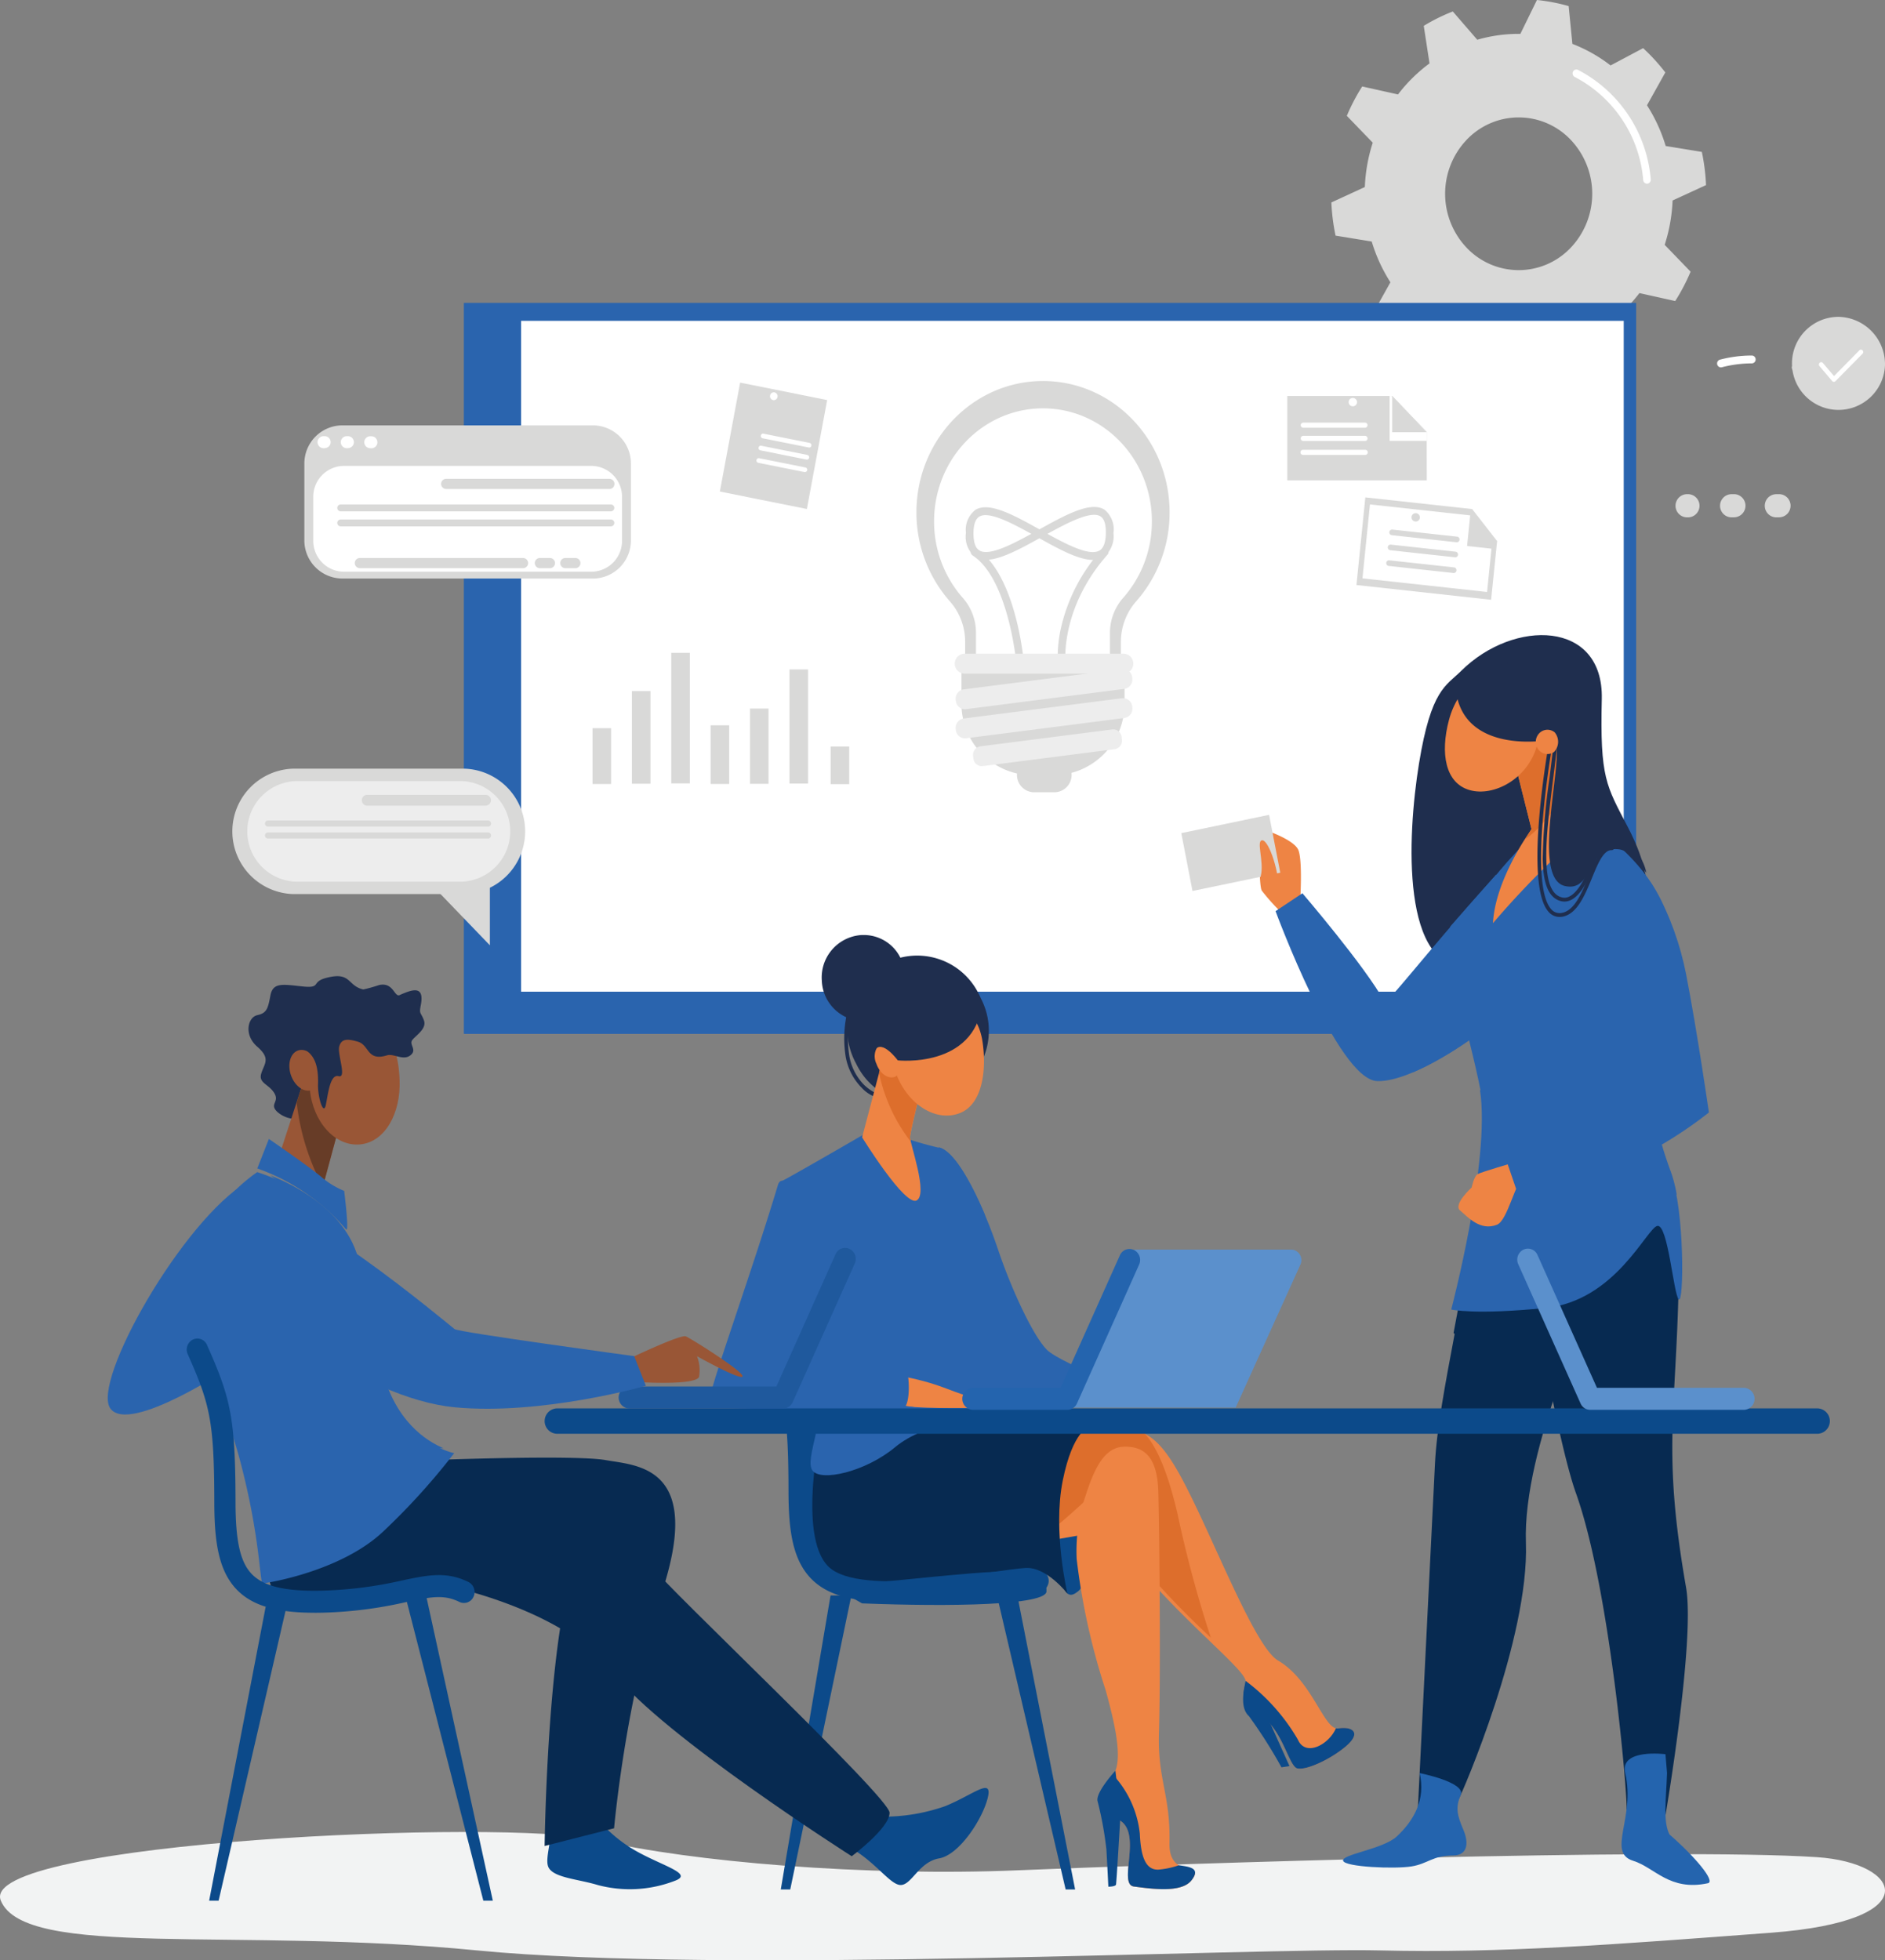 <svg xmlns="http://www.w3.org/2000/svg" xmlns:xlink="http://www.w3.org/1999/xlink" width="360" height="374.31" viewBox="0 0 360 374.31">
  <rect x="0" y="0" width="360" height="374.31" fill="#808080" stroke="none"/>
  <defs>
    <clipPath id="clip-path">
      <rect id="Rectangle_2540" data-name="Rectangle 2540" width="223.829" height="139.536" fill="none"/>
    </clipPath>
  </defs>
  <g id="Group_4198" data-name="Group 4198" transform="translate(-1167.4 -7128.999)">
    <path id="Path_6131" data-name="Path 6131" d="M1126.128,290.132c-28.057-1.85-123.5,1.284-152.527,2.507s-62.721-1.613-80.223-5.782-118.672.354-114.08,11.565,45.074,5.016,90.985,9.519,149.16-.564,172.454,0,44.647-1.125,74.662-3.379,24.992-13.357,8.724-14.431" transform="translate(388.254 7193.485)" fill="#f2f3f3"/>
    <path id="Path_6132" data-name="Path 6132" d="M1050.32,13.832a37.458,37.458,0,0,0-2.684-3.116c-.506-.527-1.026-1.032-1.556-1.521l-6.218,3.3a28.9,28.9,0,0,0-7.292-4.117l-.712-7.216A34.579,34.579,0,0,0,1025.8,0l-3.166,6.467a28.4,28.4,0,0,0-8.231,1.122l-4.67-5.4a34.9,34.9,0,0,0-5.549,2.746l1.1,7.167a30,30,0,0,0-6.018,5.929l-6.837-1.521a37.2,37.2,0,0,0-2.937,5.609l4.951,5.125a31.57,31.57,0,0,0-1.51,8.469l-6.392,2.942a38.632,38.632,0,0,0,.8,6.337l6.906,1.128a30.787,30.787,0,0,0,3.57,7.779l-3.5,6.267a37.809,37.809,0,0,0,2.681,3.115c.508.526,1.027,1.031,1.557,1.521l6.218-3.3a28.868,28.868,0,0,0,7.292,4.117l.715,7.216a34.674,34.674,0,0,0,6.054,1.161l3.162-6.471a28.55,28.55,0,0,0,8.228-1.118l4.671,5.4a35.131,35.131,0,0,0,5.556-2.747l-1.1-7.168a30.1,30.1,0,0,0,6.02-5.928l6.839,1.52a37.56,37.56,0,0,0,2.936-5.608l-4.949-5.125a31.621,31.621,0,0,0,1.509-8.469l6.389-2.939a38.768,38.768,0,0,0-.8-6.337l-6.905-1.129a30.815,30.815,0,0,0-3.571-7.777Zm-18.075,33.476a13.685,13.685,0,0,1-19.864,0,14.971,14.971,0,0,1,0-20.618,13.685,13.685,0,0,1,19.864,0,14.974,14.974,0,0,1,0,20.618" transform="translate(435.126 7129)" fill="#d9d9d8"/>
    <path id="Path_6133" data-name="Path 6133" d="M1038.837,32.4a.7.7,0,0,1-1.021.006.761.761,0,0,1-.212-.47,24.464,24.464,0,0,0-13.113-19.706.768.768,0,0,1-.281-1.022.712.712,0,0,1,.917-.325,25.969,25.969,0,0,1,13.916,20.92.765.765,0,0,1-.208.6" transform="translate(443.618 7131.446)" fill="#fff"/>
    <path id="Path_6134" data-name="Path 6134" d="M1067.291,63.456a.711.711,0,0,1-.492-.2,23.277,23.277,0,0,0-8.1-5.181.762.762,0,0,1-.341-1,.715.715,0,0,1,.833-.4,24.713,24.713,0,0,1,8.6,5.5.771.771,0,0,1,.036,1.061.708.708,0,0,1-.527.238" transform="translate(451.341 7141.802)" fill="#fff"/>
    <path id="Path_6135" data-name="Path 6135" d="M1047.353,57.637a.737.737,0,0,1-.724-.748.745.745,0,0,1,.555-.732,24.091,24.091,0,0,1,6.131-.786.754.754,0,0,1,0,1.5,22.81,22.81,0,0,0-5.776.741.711.711,0,0,1-.169.023" transform="translate(448.705 7141.515)" fill="#fff"/>
    <rect id="Rectangle_2537" data-name="Rectangle 2537" width="223.829" height="139.539" transform="translate(1256.021 7186.857)" fill="#2a64ae"/>
    <g id="Group_3840" data-name="Group 3840" transform="translate(1256.021 7186.857)">
      <g id="Group_3839" data-name="Group 3839" clip-path="url(#clip-path)">
        <rect id="Rectangle_2539" data-name="Rectangle 2539" width="223.826" height="139.539" transform="translate(-0.001)" fill="#2a64ae"/>
      </g>
    </g>
    <rect id="Rectangle_2541" data-name="Rectangle 2541" width="210.578" height="128.1" transform="translate(1266.923 7190.261)" fill="#fff"/>
    <path id="Path_6136" data-name="Path 6136" d="M1008.54,105.714c10.036-9.913,27.187-9.692,26.824,5.408s.841,16.517,4.969,24.437c14.329,27.477-17.078,25.865-30.177,26.772s-12.012-24.711-9.7-38.907,5.143-14.793,8.081-17.7" transform="translate(437.949 7151.356)" fill="#1f2e4e"/>
    <path id="Path_6137" data-name="Path 6137" d="M1012.994,177.341c-3.224,28.042-9.064,48.772-9.714,62.066s-3.256,65.639-3.256,65.639,7.165-.528,7.815-1.647,13.46-30.646,12.808-48.9,12.793-46,12.793-46l-3.24-27.228Z" transform="translate(438.173 7169.08)" fill="#072a51"/>
    <path id="Path_6138" data-name="Path 6138" d="M1014.828,186.282l-5.038,2.187c-1.367,8.891-2.885,16.886-4.216,23.973,8.007,5.375,12.142,23.273,13.914,34.218.9-12.243,6.471-27.043,9.924-35.227Z" transform="translate(439.427 7171.1)" fill="#072a51"/>
    <path id="Path_6139" data-name="Path 6139" d="M1036.034,175.031s10.843,14.356,10.5,30.646c-.517,24.793-3.123,31.882,1.41,57.871,1.769,10.154-3.9,43.37-3.9,43.37a17.58,17.58,0,0,1-7.457-.949c.217-2.441-3.135-42.143-9.662-60.394-3.162-8.838-7.6-33.588-9.992-47.783s-2.826-17.125-1.953-17.125,21.058-5.637,21.058-5.637" transform="translate(441.459 7168.557)" fill="#072a51"/>
    <path id="Path_6140" data-name="Path 6140" d="M983.114,143.008s.48-7.43-.292-9.723-7.43-4.3-7.43-4.3-.288,10.616.386,11.918a39.27,39.27,0,0,0,4.634,5.008Z" transform="translate(432.592 7158.152)" fill="#ee8444"/>
    <path id="Path_6141" data-name="Path 6141" d="M1019.99,136.224c-15.244,17.03-20.219,24.2-21.379,24.2-3.619-6.631-15.638-20.651-15.638-20.651l-5.126,3.419s11.843,32.114,19.37,32.446,22.823-11.076,23.017-12.385-.245-27.026-.245-27.026" transform="translate(433.161 7159.788)" fill="#2a64ae"/>
    <path id="Path_6142" data-name="Path 6142" d="M999.249,173.96c7.456-3.151,16-9.742,16.145-10.72.195-1.308-.247-27.025-.247-27.025q-4.976,5.569-8.743,9.884c-2.733,10.556-2.546,22.05-7.156,27.861" transform="translate(437.998 7159.786)" fill="#2a64ae"/>
    <path id="Path_6143" data-name="Path 6143" d="M1029.226,127.119s14.594,7.589,17.772,21.022-6.238,30.032-7.4,38.888-27.787,10.415-27.787.934c0-9.09-6.673-28.383-6.3-33.285.884-11.531,17.124-25.657,17.124-25.657Z" transform="translate(439.411 7157.729)" fill="#2a64ae"/>
    <path id="Path_6144" data-name="Path 6144" d="M1023.579,112.554l6.266,20.045a171.271,171.271,0,0,0-18.131,18.237c.445-8.573,7.365-17.922,7.365-17.922l-4.745-18.927Z" transform="translate(440.815 7154.438)" fill="#ee8444"/>
    <path id="Path_6145" data-name="Path 6145" d="M1026.017,121.828l-2.922-9.348-9.24,1.437,4.737,18.928s-.462.765-1.144,1.969a23.155,23.155,0,0,0,8.57-12.985" transform="translate(441.299 7154.421)" fill="#dd6e2c"/>
    <path id="Path_6146" data-name="Path 6146" d="M1021.828,118.685c-1.7,6.376-8.233,9.89-12.878,8.565s-5.644-6.987-3.954-13.366,6.826-10.475,11.474-9.15,7.046,7.574,5.358,13.951" transform="translate(439.122 7152.614)" fill="#ee8444"/>
    <path id="Path_6147" data-name="Path 6147" d="M1010.712,172.312c2.036,13.338-5.5,41.873-5.5,41.873s4.49,1.057,17.951-.294,19.394-15.3,21.421-15.676,3.071,12.977,4.073,14.028,1.152-16.877-1.46-23.928c-4.633-12.505-3.733-17.8-1.995-25.362,3.077-13.463-34.48,9.372-34.48,9.372" transform="translate(439.344 7164.868)" fill="#2a64ae"/>
    <path id="Path_6148" data-name="Path 6148" d="M1002.987,276.15c1.211,5.108-1.188,9.159-4.387,12.123-2.6,2.4-10.615,3.424-10.226,4.627s9.84,1.585,13.024,1.081,4.054-2.1,8.016-2.1c2.6,0,3.081-2.191,1.925-4.9s-1.563-4.209-.511-6.638-7.84-4.188-7.84-4.188" transform="translate(435.537 7191.411)" fill="#2464ae"/>
    <path id="Path_6149" data-name="Path 6149" d="M1040.434,276.838c-.194,5.306-.788,9.262.467,11.723,4.842,4.209,8.871,8.983,7.333,9.31-7.333,1.57-10.129-3-14.279-4.289-5.09-1.584.482-8.231-1.513-16.75-1.106-4.736,7.687-3.6,7.687-3.6Z" transform="translate(445.341 7190.726)" fill="#2464ae"/>
    <path id="Path_6150" data-name="Path 6150" d="M1046.664,197.935a25.678,25.678,0,0,0-1.095-4.35c-4.63-12.505-3.724-17.8-1.995-25.362a6.113,6.113,0,0,0,.171-1.585c.39-1.351.755-2.719,1.074-4.095l-1.573-14.728-11.333-13.97c-8.5,12.92-2.764,28.994-4.037,37.858s-15.508,20.165-15.508,20.165l.463,3.143a7.742,7.742,0,0,0,8.654,6.71c5.868-.845,13.563-2.543,16.986-5.841,3.317-3.188,6.249-.722,8.186,2.062" transform="translate(440.963 7159.25)" fill="#2a64ae"/>
    <path id="Path_6151" data-name="Path 6151" d="M1017.069,181.03s-6.278,1.824-7.034,2.233-1.166,2.565-1.166,2.565-3.6,3.24-2.219,4.389,3.837,4.052,7.091,2.7c2-.832,3.544-8.447,4.854-8.507s-1.528-3.383-1.528-3.383" transform="translate(439.599 7169.914)" fill="#ee8444"/>
    <path id="Path_6152" data-name="Path 6152" d="M1033.164,132.4c6.724.2,12.823,12.769,14.946,23.675s4.361,26.419,4.361,26.419-11.145,9.131-22.157,11.8c-9.607,2.328-14.511,3.238-14.511,3.238l-1.948-5.692,22.985-14.012s-8.453-16.524-9.292-28.992.509-16.578,5.616-16.425" transform="translate(441.298 7158.924)" fill="#2a64ae"/>
    <path id="Path_6153" data-name="Path 6153" d="M963.165,130.4l16.764-3.492,2.136,11.051-16.764,3.49Z" transform="translate(429.842 7157.682)" fill="#d9d9d8"/>
    <path id="Path_6154" data-name="Path 6154" d="M979.073,141.666c.231-4.571-1.949-10.8-3.2-10.795s.385,4.08-.289,6.79c-.369,1.465,3.494,4.005,3.494,4.005" transform="translate(432.603 7158.578)" fill="#ee8444"/>
    <path id="Path_6155" data-name="Path 6155" d="M1005.854,107.111c.369,12.517,14.461,11.559,18.326,10.786s-4.7,26.411,2.654,27.98c5.4,1.148,4.178-7.615,10.182-7.027,2.654.255,5.321,4.515,5.321,4.515a8.579,8.579,0,0,0-2.426-4.515c-2.026-1.894-7.339-13.512-8.734-21.823s-10.86-13.688-13.65-13.854-9.651,3.139-9.651,3.139Z" transform="translate(439.491 7152.316)" fill="#1f2e4e"/>
    <path id="Path_6156" data-name="Path 6156" d="M1023.629,146.163a2.653,2.653,0,0,1-.581-.065c-2.353-.528-3.494-3.087-3.59-8.077a120.674,120.674,0,0,1,1.32-15.58c.291-2.349.592-4.779.848-7.13a.356.356,0,0,1,.4-.305.364.364,0,0,1,.3.385c-.246,2.358-.552,4.79-.848,7.14-1.4,11.249-2.716,21.871,1.72,22.849a1.881,1.881,0,0,0,.413.047c2.545,0,4.838-5.15,6.176-10.167a.352.352,0,0,1,.417-.283.374.374,0,0,1,.261.479c-.882,3.315-3.255,10.7-6.831,10.7" transform="translate(442.565 7154.991)" fill="#1f2e4e"/>
    <path id="Path_6157" data-name="Path 6157" d="M1022.87,149.094a2.733,2.733,0,0,1-2.089-.961c-4.8-5.268-.053-31.7.151-32.827a.354.354,0,0,1,.413-.293.367.367,0,0,1,.281.429c-.049.272-4.888,27.189-.34,32.19a2.07,2.07,0,0,0,1.919.7c2.492-.343,3.932-3.855,5.2-6.954,1.228-3.006,2.391-5.846,4.457-5.771a.358.358,0,0,1,.362.357.362.362,0,0,1-.345.376h-.093c-1.548,0-2.609,2.587-3.734,5.326-1.344,3.277-2.868,6.993-5.761,7.4a3.274,3.274,0,0,1-.437.031" transform="translate(442.38 7154.992)" fill="#1f2e4e"/>
    <path id="Path_6158" data-name="Path 6158" d="M1021.866,117.9a2.185,2.185,0,0,1-3.1-.628,2.375,2.375,0,0,1,.6-3.221,2.17,2.17,0,0,1,2.62.093,2.8,2.8,0,0,1-.123,3.755" transform="translate(442.322 7154.687)" fill="#ee8444"/>
    <path id="Path_6159" data-name="Path 6159" d="M936.648,157a13.347,13.347,0,0,1-5.112,17.735c-.344.194-.7.369-1.059.527-6.808,2.924-14.252,1.263-17.692-5.875a14.139,14.139,0,0,1,5.222-18.836,13.1,13.1,0,0,1,18.149,5.421c.178.333.344.678.492,1.029" transform="translate(418.078 7162.633)" fill="#1f2e4e"/>
    <path id="Path_6160" data-name="Path 6160" d="M918.214,174.727a6.341,6.341,0,0,1-4.157-2.03,11.166,11.166,0,0,1-3.156-6.2,22.319,22.319,0,0,1,1.157-11.06.351.351,0,0,1,.446-.234.37.37,0,0,1,.233.439l-.012.033a21.572,21.572,0,0,0-1.132,10.682,10.428,10.428,0,0,0,2.929,5.8c2.414,2.221,4.031,1.817,4.048,1.812a.353.353,0,0,1,.43.255.362.362,0,0,1-.242.446h0a2.037,2.037,0,0,1-.544.06" transform="translate(417.976 7164.071)" fill="#1f2e4e"/>
    <path id="Path_6161" data-name="Path 6161" d="M925.769,178.7c3.915.911,8.857,12.2,11.277,19.432,2.441,7.3,6.58,16.345,9.287,19.155s20.512,9.336,20.512,9.336-43.986.087-43.083,0,2.008-47.917,2.008-47.917" transform="translate(420.934 7169.386)" fill="#2a64ae"/>
    <path id="Path_6162" data-name="Path 6162" d="M948.8,222.988c-2.408-.352-11.1.8-7.4-.8s3.183-3.661,3.183-3.661-5.246,4.552-6.192.573c-.817-3.433-1.128-15.558-4.225-27.7-2.559-6.022-5.9-12.048-8.723-12.7,0,0-.1,4.275-.264,10.273,1.081,13.269,2.913,32.76,3.379,37.681,5.83.011,15.587,0,23.758-.01l5.431-.269a56.8,56.8,0,0,0-8.945-3.383" transform="translate(421.258 7169.386)" fill="#2a64ae"/>
    <path id="Path_6163" data-name="Path 6163" d="M916.58,176.707s-12.45,7.222-15.358,8.757,8.131,46.609,10.585,48.541,24.056.332,26.518-2.1-1.888-9.9.245-24.858-6.492-27.866-7.6-27.829a72.17,72.17,0,0,1-8.336-2.5Z" transform="translate(415.734 7168.936)" fill="#2a64ae"/>
    <path id="Path_6164" data-name="Path 6164" d="M911.805,232.31c2.457,1.937,17.912,1.976,24.492-.152.738-.239,4.114-1.634,4.194-2.945-.794-.154-3.945.238-5.226-.066-4.452-1.057-6.9-6.783-6.9-6.783s-2.457-.916-7.933-3.326-3.226-9.709-3.353-12.921-5.418-13.725-15.358-21.69l-.909.424c-.709,7.325,8.723,45.672,10.989,47.46" transform="translate(415.741 7170.681)" fill="#2a64ae"/>
    <path id="Path_6165" data-name="Path 6165" d="M988.333,194.624H958.353L944.7,224.785h33.024l12.361-27.3a2.04,2.04,0,0,0-.927-2.669,1.882,1.882,0,0,0-.823-.19" transform="translate(425.669 7172.986)" fill="#5b90cc"/>
    <path id="Path_6166" data-name="Path 6166" d="M920.3,214.393c7.827,1.517,9.749,3.383,14.016,4.1,4.838.809,4.262,1.913.671,1.913s-12.617.145-15.717-.57,1.032-5.443,1.032-5.443" transform="translate(419.66 7177.453)" fill="#ee8444"/>
    <path id="Path_6167" data-name="Path 6167" d="M902.789,184.674c-6,19.9-14.5,42.492-13.146,42.492s35.8,1.445,37.152.24.966-5.822.773-6.424-19.581-4.175-19.581-4.175a47.742,47.742,0,0,0,3.52-15.255c.967-10.092-7.58-20.659-8.717-16.878" transform="translate(413.194 7170.56)" fill="#2a64ae"/>
    <path id="Path_6168" data-name="Path 6168" d="M918.272,162.193l-4.832,18.318s8.165,13.227,10.41,12.053-1.254-10.745-1.254-12.053,3.5-14.727,3.5-14.727Z" transform="translate(418.605 7165.656)" fill="#ee8444"/>
    <path id="Path_6169" data-name="Path 6169" d="M922.164,181.386a5.155,5.155,0,0,1-.169-.933c0-1.3,3.5-14.728,3.5-14.728l-7.822-3.6-1.6,6.064a32.125,32.125,0,0,0,6.091,13.2" transform="translate(419.2 7165.641)" fill="#dd6e2c"/>
    <path id="Path_6170" data-name="Path 6170" d="M935.332,163.3c.921,5.314.314,12.37-4.232,14.165s-10.023-1.637-12.232-7.667-.314-12.37,4.232-14.166a9.527,9.527,0,0,1,11.974,6.59l0,0a10.69,10.69,0,0,1,.255,1.074" transform="translate(419.623 7164.074)" fill="#ee8444"/>
    <path id="Path_6171" data-name="Path 6171" d="M920.52,164.723a3.279,3.279,0,0,1-1.237,4.247c-1.323.488-2.908-.623-3.546-2.48a3.275,3.275,0,0,1,1.237-4.247c1.319-.489,2.907.622,3.543,2.48" transform="translate(419.048 7165.642)" fill="#ee8444"/>
    <path id="Path_6172" data-name="Path 6172" d="M936.005,157.063c-1.549,12.47-16.145,10.864-16.145,10.864s-3.01-4.107-4.366-1.953,1.878-12.644,10.254-13.11c2.752-.153,10.254,4.2,10.254,4.2" transform="translate(419.001 7163.547)" fill="#1f2e4e"/>
    <path id="Path_6173" data-name="Path 6173" d="M922.985,153.322a8.125,8.125,0,0,1-7.4,8.734,8.032,8.032,0,0,1-8.415-7.681,8.125,8.125,0,0,1,7.4-8.733c.169-.012.338-.017.508-.017a7.8,7.8,0,0,1,7.906,7.7" transform="translate(417.183 7161.912)" fill="#1f2e4e"/>
    <path id="Path_6174" data-name="Path 6174" d="M900.774,304.627h1.807l11.673-56.14h-3.977Z" transform="translate(415.742 7185.159)" fill="#0c4a8a"/>
    <path id="Path_6175" data-name="Path 6175" d="M949.461,304.993h-1.808l-13.585-58.122h3.967Z" transform="translate(423.266 7184.795)" fill="#0c4a8a"/>
    <path id="Path_6176" data-name="Path 6176" d="M921.214,256.091c-7.243,0-11.83-1.351-14.764-4.311-3.63-3.669-4.38-9.353-4.392-16.761-.008-5.83-.141-9.625-.446-12.694a2.084,2.084,0,0,1,1.854-2.271,2.047,2.047,0,0,1,2.179,1.84c.32,3.216.458,7.141.468,13.118.01,7.5.929,11.49,3.167,13.753,2.3,2.321,6.448,3.278,13.459,3.1a76.96,76.96,0,0,0,15.173-1.937c4.92-1.04,8.485-1.785,12.7.3a2.14,2.14,0,0,1,.93,2.814,1.994,1.994,0,0,1-2.676.982c-3-1.485-5.535-.949-10.148.023a80.29,80.29,0,0,1-15.879,2.029q-.835.02-1.628.021" transform="translate(415.93 7178.732)" fill="#0c4a8a"/>
    <path id="Path_6177" data-name="Path 6177" d="M904.178,219.776l11.086.479-2.95,31.767s-8.263-5.475-8.135-11.365,0-20.88,0-20.88" transform="translate(416.511 7178.671)" fill="#0c4a8a"/>
    <path id="Path_6178" data-name="Path 6178" d="M949.1,223.1c9.374-1.475,12.557-1.011,18.3,10.074s13.372,31.033,17.765,33.61c6.618,3.874,8.8,13.39,11.518,12.967s4.463.818,1.509,3.365-7.726,4.718-9.358,4.266-2.9-7.769-7.159-10.145-2.98-4.327-2.7-6.428S966.529,259.03,956.943,247c-5.859-7.354-8.875-12.206-9.324-16.6a11.9,11.9,0,0,1,1.475-7.293" transform="translate(426.31 7179.284)" fill="#ee8444"/>
    <path id="Path_6179" data-name="Path 6179" d="M972.339,262.584a229.042,229.042,0,0,1-6.412-23.868c-2.918-12.329-5.979-15.264-7.918-16.578a22.638,22.638,0,0,0-8.908.266,11.9,11.9,0,0,0-1.475,7.293c.449,4.4,3.463,9.253,9.324,16.6a171.407,171.407,0,0,0,15.392,16.284" transform="translate(426.312 7179.132)" fill="#dd6e2c"/>
    <path id="Path_6180" data-name="Path 6180" d="M952.82,232.089s-2.494,19.53-4.817,21.516c-1.66,1.42-2.837,1.515-4-4.309s1.807-27.567,1.807-27.567Z" transform="translate(425.451 7179.111)" fill="#0c4a8a"/>
    <path id="Path_6181" data-name="Path 6181" d="M953.778,241.955,930.7,245.981l13.031-19.394,9.92-2.1,5.939,1.42Z" transform="translate(422.505 7179.736)" fill="#ee8444"/>
    <path id="Path_6182" data-name="Path 6182" d="M973.266,261.9c-.748,3.131-.658,5.445.641,6.6a92.857,92.857,0,0,1,6.212,9.774l1.528-.24-3.543-7.884Z" transform="translate(432.018 7188.19)" fill="#0c4a8a"/>
    <path id="Path_6183" data-name="Path 6183" d="M983.113,278.5c1.629.454,6.4-1.718,9.358-4.265s1.205-3.795-1.51-3.365a1.144,1.144,0,0,1-.456-.023c-1.357,3.143-5.814,5.5-7.257,2.181a37.514,37.514,0,0,0-10-11.244.593.593,0,0,1,0,.147c-.281,2.1-1.563,4.052,2.7,6.429s5.53,9.692,7.161,10.144" transform="translate(432.032 7188.163)" fill="#0c4a8a"/>
    <path id="Path_6184" data-name="Path 6184" d="M911.114,222.969c-8.188,15.254-2.6,24.949,7.357,25.937s25.667-.893,34.827-8.806,16.677-16.252,15.627-17.5-57.81.352-57.81.352" transform="translate(417.187 7179.201)" fill="#dd6e2c"/>
    <path id="Path_6185" data-name="Path 6185" d="M948.592,234.62c1.677-5.229,3.609-9.228,7.352-9.3,3.932-.077,6.357,2.049,6.526,8.73.2,7.958.468,34.3.115,46.027-.268,8.869,2.223,11.711,2.012,20.958-.157,6.965,7,3.444,4.233,7.058-1.9,2.483-7.557,1.671-11.03,1.211-3.094-.408,1.6-10.04-2.68-12.612a5.235,5.235,0,0,1-2.6-6.779,5.163,5.163,0,0,1,1.174-1.732c2.323-2.716.258-10.743-1.29-16.381a128.38,128.38,0,0,1-5.529-25.01,32.952,32.952,0,0,1,1.72-12.184" transform="translate(426.152 7179.923)" fill="#ee8444"/>
    <path id="Path_6186" data-name="Path 6186" d="M965.408,293.69a15.634,15.634,0,0,1-3.919.832c-2.579.088-3.353-2.857-3.526-6.858a19.5,19.5,0,0,0-5.1-11.222,1.41,1.41,0,0,1-.144.175,5.3,5.3,0,0,0-.24,7.295,4.971,4.971,0,0,0,1.666,1.216c4.285,2.575-.414,12.2,2.681,12.613,3.473.457,9.131,1.275,11.029-1.215,1.795-2.345-.432-2.532-2.448-2.842" transform="translate(427.124 7191.478)" fill="#0c4a8a"/>
    <path id="Path_6187" data-name="Path 6187" d="M953.533,275.781s-3.763,4.08-3.418,5.773a67.185,67.185,0,0,1,1.7,9.283c.193,3.3.369,7.095.369,7.095s1.351,0,1.461-.4.861-13.425.861-13.425Z" transform="translate(426.888 7191.327)" fill="#0c4a8a"/>
    <path id="Path_6188" data-name="Path 6188" d="M907.508,221.722s-4.859,21.4,1.279,27.326,31.621.6,37.624.24c4.064-.24,8,4.908,8,4.908s-2.838-11.938-.9-21.578,5.058-10.287,5.058-10.287l-4.154-.607Z" transform="translate(416.851 7179.109)" fill="#072a51"/>
    <path id="Path_6189" data-name="Path 6189" d="M906.467,216.957c2.077,4.579-2.235,12.473-.725,14.75s10.165.319,15.836-4.42,16.4-5.779,16.4-5.779Z" transform="translate(416.79 7178.033)" fill="#2a64ae"/>
    <path id="Path_6190" data-name="Path 6190" d="M914.574,250.839c17.158.669,35.218.352,35.218-2.3s-.775-4.529-14.06-3.457-22.317,2.55-26.317,1.606,5.16,4.151,5.16,4.151" transform="translate(417.466 7184.321)" fill="#0c4a8a"/>
    <path id="Path_6191" data-name="Path 6191" d="M1107.115,224.2h-240.8a2.425,2.425,0,0,1,0-4.846h240.8a2.425,2.425,0,0,1,0,4.846" transform="translate(407.427 7178.574)" fill="#0c4a8a"/>
    <path id="Path_6192" data-name="Path 6192" d="M1058.795,225.251H1029.43a2.022,2.022,0,0,1-1.843-1.216l-11.867-26.511a2.141,2.141,0,0,1,.893-2.827,1.992,1.992,0,0,1,2.722.927c.007.013.014.027.02.04s.027.059.039.088l11.322,25.292h28.078a2.106,2.106,0,0,1,0,4.209" transform="translate(441.67 7172.951)" fill="#5b90cc"/>
    <path id="Path_6193" data-name="Path 6193" d="M822.691,184.006c-12.52,7.431-29.934,38.319-26.26,43.359s23.419-8.215,23.419-8.215Z" transform="translate(392.047 7170.586)" fill="#2a64ae"/>
    <path id="Path_6194" data-name="Path 6194" d="M841.126,154.734c-4.78-.135-3.006-3.826-8.5-2.349-2.885.772-.756,2.007-4.512,1.607s-5.6-.8-6.075,1.741-.7,3.347-2.507,3.749-2.622,3.748,0,6.025,1.351,3.212.766,5.089,1.4,2.007,2.473,3.748-.989,2.069.557,3.577a5.36,5.36,0,0,0,3.72,1.377l6.513-12.969Z" transform="translate(397.002 7163.36)" fill="#1f2e4e"/>
    <path id="Path_6195" data-name="Path 6195" d="M917.758,283.949a35.646,35.646,0,0,0,12.386-2.008c5.418-2.209,9.092-5.624,8.127-1.607s-5.418,10.909-9.287,11.581S923.76,297,921.631,297s-5.223-5.089-10.64-7.634c-4.94-2.318,6.771-5.42,6.771-5.42" transform="translate(417.776 7191.936)" fill="#0c4a8a"/>
    <path id="Path_6196" data-name="Path 6196" d="M873.119,283.276a27.085,27.085,0,0,0,8.026,7.111c5.262,3.013,11.341,4.464,7.576,5.825a23.848,23.848,0,0,1-14.647.8c-3.769-1.136-8.185-1.374-9.352-3.221s1.373-6.488.316-13.423c-.85-5.556,8.081,2.907,8.081,2.907" transform="translate(407.523 7191.937)" fill="#0c4a8a"/>
    <path id="Path_6197" data-name="Path 6197" d="M846.776,227.411s40.35,15.677,43.6,20.066,45.669,44.319,45.669,47.265-7.231,8.3-7.231,8.3-36.38-23.163-45.41-34.942-31.069-17.463-42.786-18.554,6.15-22.132,6.15-22.132" transform="translate(401.246 7180.396)" fill="#072a51"/>
    <path id="Path_6198" data-name="Path 6198" d="M852.255,227.5s27.606-1.07,33.542,0,18.952,1.058,10.444,26c-6.673,19.551-8.875,44.294-8.875,44.294L874.1,301.175s.527-44.506,6.857-56.349a206.412,206.412,0,0,0-24.8,5.812c-21.76,6.456-33.69,3.222-33.69,3.222l-3.237-11.783Z" transform="translate(397.312 7180.308)" fill="#072a51"/>
    <path id="Path_6199" data-name="Path 6199" d="M828.606,165.511,821.86,186.2l8.522,5.824,4.828-17.874Z" transform="translate(397.907 7166.406)" fill="#995636"/>
    <path id="Path_6200" data-name="Path 6200" d="M830.357,189.182l4.073-15.048-6.6-8.631-2.467,7.574a44.275,44.275,0,0,0,5.006,16.123" transform="translate(398.698 7166.404)" fill="#673c27"/>
    <path id="Path_6201" data-name="Path 6201" d="M844.569,170.213c.218,6.292-2.757,11.734-7.494,12.221s-9.052-4.2-9.648-10.466,2.76-11.732,7.495-12.221,9.3.541,9.647,10.466" transform="translate(399.15 7165.082)" fill="#995636"/>
    <path id="Path_6202" data-name="Path 6202" d="M821.325,182.548c-20.7,14.512-7.828,37.967-3.281,55.105,3.873,14.6,3.748,23.425,4.328,23.425s14.819-2.211,22.947-9.84a127.662,127.662,0,0,0,13.62-15.022s-10.411-1.926-13.813-15.9c-1.727-7.1-.942-10.952-4.88-22.189s-18.922-15.558-18.922-15.558" transform="translate(395.205 7170.256)" fill="#2a64ae"/>
    <path id="Path_6203" data-name="Path 6203" d="M819.224,183.024l2.218-5.637s7.03,4.819,9.841,7.1a15.761,15.761,0,0,0,4.536,2.819s1.019,8.073.357,7.341A39.768,39.768,0,0,0,819.23,183.02" transform="translate(397.311 7169.09)" fill="#2a64ae"/>
    <path id="Path_6204" data-name="Path 6204" d="M811.727,306.375h1.807L826.5,250.237h-3.977Z" transform="translate(395.617 7185.554)" fill="#0c4a8a"/>
    <path id="Path_6205" data-name="Path 6205" d="M858.99,306.742h-1.808L842.305,248.62h3.977Z" transform="translate(402.528 7185.189)" fill="#0c4a8a"/>
    <path id="Path_6206" data-name="Path 6206" d="M832.658,260.834c-7.243,0-11.83-1.351-14.764-4.311-3.63-3.668-4.381-9.353-4.392-16.761-.022-15.569-.848-18.79-5.076-28.3a2.137,2.137,0,0,1,.982-2.794,1.994,1.994,0,0,1,2.662.954l.036.078c4.465,10.052,5.429,13.739,5.446,30.053.012,7.507.929,11.491,3.167,13.753,2.3,2.321,6.448,3.278,13.459,3.1a76.961,76.961,0,0,0,15.173-1.937c4.92-1.04,8.485-1.785,12.7.3a2.14,2.14,0,0,1,.955,2.805,2,2,0,0,1-2.7.991c-2.993-1.485-5.529-.949-10.146.023a80.2,80.2,0,0,1-15.881,2.029q-.833.02-1.628.021" transform="translate(394.828 7176.117)" fill="#0c4a8a"/>
    <path id="Path_6207" data-name="Path 6207" d="M906.92,225.03H877.555a2.105,2.105,0,0,1,0-4.208h28.081l11.319-25.3a1.993,1.993,0,0,1,2.716-.949,2.138,2.138,0,0,1,.958,2.719l-11.869,26.512a2.025,2.025,0,0,1-1.843,1.216" transform="translate(410.036 7172.926)" fill="#1f599d"/>
    <path id="Path_6208" data-name="Path 6208" d="M819.844,203.283s5.16,16.335,11.539,23.1,19.239,9.033,23.261,8.767c-3.207-1.339-9.318-5.147-11.772-15.239-1.727-7.1-.942-10.952-4.881-22.189-2.924-8.349-11.931-12.88-16.379-14.654,5.553,4.14,12.494,10.956,14.628,16.143,2.376,5.756-16.4,4.08-16.4,4.08" transform="translate(397.45 7170.374)" fill="#2a64ae"/>
    <path id="Path_6209" data-name="Path 6209" d="M878.56,211.957s8.9-4.219,9.868-3.817,10.835,6.585,10.835,7.61-8.707-3.818-8.707-3.818a7.266,7.266,0,0,1,.387,3.961c-.58,1.285-7.274,1.285-13.312.881s.928-4.821.928-4.821" transform="translate(409.955 7176.034)" fill="#995636"/>
    <path id="Path_6210" data-name="Path 6210" d="M820.346,189.4c-8.206,17.455,19.938,35.148,36.635,36.727s36.537-4.1,36.537-4.1l-2.239-5.667s-33.451-4.531-34.3-5.166-33.63-28.183-36.635-21.79" transform="translate(397.234 7171.589)" fill="#2a64ae"/>
    <path id="Path_6211" data-name="Path 6211" d="M829.806,166.378c.76,2.074.2,4.227-1.247,4.792s-3.24-.646-4-2.723-.2-4.227,1.246-4.792,3.238.647,4,2.723" transform="translate(398.441 7165.955)" fill="#995636"/>
    <path id="Path_6212" data-name="Path 6212" d="M844.827,155.34c2.267-.981,4.819-2.04,4.03,1.964-.338,1.741,0,1.248.6,2.857s-1.517,2.869-2.212,3.761,1,1.862-.374,2.934-3.195-.4-4.471,0c-3.828,1.184-3.353-1.937-5.5-2.588s-3.2-.549-3.612.881,1.5,6.121-.124,5.683-2,3.346-2.441,5.49-1.562-1.479-1.488-3.929c.112-3.758-.787-5.337-2.12-6.387s-1.9-10.613,4.546-10.967a30.94,30.94,0,0,0,9.243-1.607c2.751-.6,2.885,2.366,3.926,1.919" transform="translate(398.902 7163.658)" fill="#1f2e4e"/>
    <path id="Path_6213" data-name="Path 6213" d="M970.251,84.429c0-13.856-10.823-25.089-24.174-25.088s-24.172,11.234-24.172,25.09a25.624,25.624,0,0,0,6.4,17,11.624,11.624,0,0,1,2.9,7.716V120.4a13.027,13.027,0,0,0,12.746,13.23H948.2a13.037,13.037,0,0,0,12.747-13.23V109.15a11.747,11.747,0,0,1,2.949-7.768,25.545,25.545,0,0,0,6.353-16.952" transform="translate(420.518 7142.412)" fill="#d9d9d8"/>
    <path id="Path_6214" data-name="Path 6214" d="M966.252,85.184c0-11.922-9.309-21.586-20.8-21.586s-20.8,9.662-20.8,21.584a22.051,22.051,0,0,0,5.5,14.63,9.994,9.994,0,0,1,2.5,6.638v9.681a11.213,11.213,0,0,0,10.967,11.381h3.656a11.211,11.211,0,0,0,10.967-11.381V106.45a10.108,10.108,0,0,1,2.537-6.683,21.958,21.958,0,0,0,5.468-14.585" transform="translate(421.14 7143.374)" fill="#fff"/>
    <rect id="Rectangle_2542" data-name="Rectangle 2542" width="41.591" height="63.899" transform="translate(1345.803 7206.978)" fill="none"/>
    <rect id="Rectangle_2543" data-name="Rectangle 2543" width="41.596" height="63.911" transform="translate(1345.8 7206.974)" fill="none"/>
    <path id="Path_6215" data-name="Path 6215" d="M947.74,108h-7.952a.735.735,0,0,1-.721-.683c-.013-.159-1.5-16.11-8.374-20.577a.769.769,0,0,1-.21-1.041.709.709,0,0,1,.978-.234c6.7,4.357,8.609,17.789,8.969,21.032h6.546a25.379,25.379,0,0,1,.651-6.023A33.481,33.481,0,0,1,955.415,85.6a.707.707,0,0,1,1.024-.043.773.773,0,0,1,.042,1.063c-9.035,10.216-8.032,20.451-8.021,20.553a.744.744,0,0,1-.636.831h0c-.026,0-.053,0-.08,0" transform="translate(422.43 7148.291)" fill="#d9d9d8"/>
    <path id="Path_6216" data-name="Path 6216" d="M953.873,89.068c-2.689,0-6.352-1.981-10.213-4.13-4.982,2.756-9.639,5.229-12.245,3.587a4.967,4.967,0,0,1-1.79-4.611,4.852,4.852,0,0,1,1.8-4.4c2.61-1.6,7.276.955,12.235,3.718,5.057-2.8,9.819-5.407,12.422-3.761a4.845,4.845,0,0,1,1.72,4.464,5.1,5.1,0,0,1-1.9,4.62,3.8,3.8,0,0,1-2.036.517m-8.673-4.981c3.975,2.193,8.131,4.291,9.966,3.17.769-.47,1.169-1.6,1.188-3.346.021-1.658-.325-2.714-1.019-3.157-1.773-1.122-6.082,1.1-10.133,3.332m-11.814-3.57a2.286,2.286,0,0,0-1.219.292c-.711.438-1.08,1.487-1.092,3.119-.013,1.734.354,2.847,1.092,3.316,1.785,1.123,5.957-.966,9.951-3.157-3.233-1.785-6.634-3.57-8.739-3.57" transform="translate(422.25 7146.845)" fill="#d9d9d8"/>
    <path id="Path_6217" data-name="Path 6217" d="M944.882,124.608h-4.2a3.31,3.31,0,0,1,0-6.609h4.2a3.31,3.31,0,0,1,0,6.609" transform="translate(424.056 7155.668)" fill="#d9d9d8"/>
    <path id="Path_6218" data-name="Path 6218" d="M928.919,102.954v7.957a13.653,13.653,0,0,0,13.349,13.854h4.448a13.653,13.653,0,0,0,13.35-13.854v-7.957Z" transform="translate(422.103 7152.269)" fill="#d9d9d8"/>
    <path id="Path_6219" data-name="Path 6219" d="M960.062,105.616h-30.3a1.9,1.9,0,0,1,0-3.807h30.3a1.9,1.9,0,0,1,0,3.807" transform="translate(421.88 7152.009)" fill="#ededed"/>
    <path id="Path_6220" data-name="Path 6220" d="M960.248,107.989l-30.263,3.874a1.756,1.756,0,0,1-1.936-1.567l-.023-.2a1.8,1.8,0,0,1,1.51-2.009l30.261-3.874a1.756,1.756,0,0,1,1.937,1.567l.023.2a1.8,1.8,0,0,1-1.51,2.009" transform="translate(421.898 7152.55)" fill="#ededed"/>
    <path id="Path_6221" data-name="Path 6221" d="M960.248,112.524,929.986,116.4a1.756,1.756,0,0,1-1.936-1.567l-.023-.2a1.8,1.8,0,0,1,1.51-2.009l30.261-3.874a1.756,1.756,0,0,1,1.937,1.567l.023.2a1.8,1.8,0,0,1-1.51,2.009" transform="translate(421.898 7153.574)" fill="#ededed"/>
    <path id="Path_6222" data-name="Path 6222" d="M957.769,117.38l-25.2,3.232a1.612,1.612,0,0,1-1.776-1.438l-.058-.494a1.646,1.646,0,0,1,1.387-1.844l25.2-3.227a1.61,1.61,0,0,1,1.777,1.439l.058.493a1.645,1.645,0,0,1-1.385,1.844" transform="translate(422.51 7154.674)" fill="#ededed"/>
    <rect id="Rectangle_2544" data-name="Rectangle 2544" width="3.548" height="10.656" transform="translate(1280.561 7268.046)" fill="#d9d9d8"/>
    <rect id="Rectangle_2545" data-name="Rectangle 2545" width="3.548" height="7.19" transform="translate(1326.035 7271.541)" fill="#d9d9d8"/>
    <rect id="Rectangle_2546" data-name="Rectangle 2546" width="3.548" height="24.93" transform="translate(1295.598 7253.658)" fill="#d9d9d8"/>
    <rect id="Rectangle_2547" data-name="Rectangle 2547" width="3.548" height="11.206" transform="translate(1303.114 7267.493)" fill="#d9d9d8"/>
    <rect id="Rectangle_2548" data-name="Rectangle 2548" width="3.548" height="14.377" transform="translate(1310.631 7264.295)" fill="#d9d9d8"/>
    <rect id="Rectangle_2549" data-name="Rectangle 2549" width="3.548" height="17.69" transform="translate(1288.079 7260.958)" fill="#d9d9d8"/>
    <rect id="Rectangle_2550" data-name="Rectangle 2550" width="3.548" height="21.787" transform="translate(1318.175 7256.826)" fill="#d9d9d8"/>
    <path id="Path_6223" data-name="Path 6223" d="M881.78,95.493H833.7a7.28,7.28,0,0,1-7.141-7.41V73.661a7.28,7.28,0,0,1,7.141-7.412h48.082a7.283,7.283,0,0,1,7.143,7.412V88.089a7.28,7.28,0,0,1-7.142,7.412h0" transform="translate(398.969 7143.973)" fill="#d9d9d8"/>
    <path id="Path_6224" data-name="Path 6224" d="M881.133,92.766H833.721a5.888,5.888,0,0,1-5.775-5.994V78.556a5.887,5.887,0,0,1,5.775-5.993h47.417a5.887,5.887,0,0,1,5.775,5.993v8.217a5.888,5.888,0,0,1-5.775,5.994" transform="translate(399.283 7145.4)" fill="#fff"/>
    <path id="Path_6225" data-name="Path 6225" d="M830,70.23h-.245a1.148,1.148,0,0,1,0-2.3H830a1.142,1.142,0,0,1,0,2.283" transform="translate(399.441 7144.354)" fill="#fff"/>
    <path id="Path_6226" data-name="Path 6226" d="M833.618,70.23h-.245a1.148,1.148,0,0,1,0-2.3h.245a1.142,1.142,0,0,1,0,2.283" transform="translate(400.259 7144.354)" fill="#fff"/>
    <path id="Path_6227" data-name="Path 6227" d="M837.244,70.228H837a1.142,1.142,0,0,1,0-2.283h.245a1.148,1.148,0,0,1,0,2.3" transform="translate(401.08 7144.356)" fill="#fff"/>
    <path id="Path_6228" data-name="Path 6228" d="M880.007,76.515H848.823a.97.97,0,0,1-.069-1.937.643.643,0,0,1,.069,0h31.185a.97.97,0,0,1,.067,1.937.629.629,0,0,1-.067,0" transform="translate(403.782 7145.855)" fill="#d9d9d8"/>
    <path id="Path_6229" data-name="Path 6229" d="M866.561,88.846H835.376a.97.97,0,0,1-.069-1.937.635.635,0,0,1,.069,0h31.184a.97.97,0,0,1,.067,1.937.618.618,0,0,1-.067,0" transform="translate(400.743 7148.641)" fill="#d9d9d8"/>
    <path id="Path_6230" data-name="Path 6230" d="M865.354,88.846h-2a.971.971,0,0,1,0-1.937h2a.97.97,0,0,1,.067,1.937.617.617,0,0,1-.067,0" transform="translate(407.082 7148.642)" fill="#d9d9d8"/>
    <path id="Path_6231" data-name="Path 6231" d="M869.32,88.846h-2a.971.971,0,0,1,0-1.937h2a.97.97,0,0,1,.067,1.937.617.617,0,0,1-.067,0" transform="translate(407.978 7148.642)" fill="#d9d9d8"/>
    <path id="Path_6232" data-name="Path 6232" d="M883.96,79.88H832.318a.657.657,0,0,1,0-1.313H883.96a.657.657,0,0,1,0,1.313Z" transform="translate(400.128 7146.757)" fill="#d9d9d8"/>
    <path id="Path_6233" data-name="Path 6233" d="M883.96,82.222H832.318a.657.657,0,0,1,0-1.313H883.96a.657.657,0,0,1,0,1.313Z" transform="translate(400.128 7147.285)" fill="#d9d9d8"/>
    <path id="Path_6234" data-name="Path 6234" d="M1006.313,77.784H979.676V61.673H999.7l6.6,6.853Z" transform="translate(433.574 7142.938)" fill="#d9d9d8"/>
    <path id="Path_6235" data-name="Path 6235" d="M995.616,61.653v8.6h7.091V68.6l-6.645-6.9Z" transform="translate(437.176 7142.933)" fill="#fff"/>
    <path id="Path_6236" data-name="Path 6236" d="M996.014,61.649V68.6h6.606Z" transform="translate(437.266 7142.933)" fill="#d9d9d8"/>
    <path id="Path_6237" data-name="Path 6237" d="M994.076,66.8H982.212a.49.49,0,0,1,0-.976h11.869a.49.49,0,0,1,0,.976" transform="translate(434.046 7143.876)" fill="#fff"/>
    <path id="Path_6238" data-name="Path 6238" d="M994.076,68.859H982.212a.49.49,0,0,1,0-.976h11.869a.484.484,0,0,1,.446.514.479.479,0,0,1-.446.462" transform="translate(434.046 7144.341)" fill="#fff"/>
    <path id="Path_6239" data-name="Path 6239" d="M994.085,71.031H982.221a.489.489,0,0,1-.048-.976H994.09a.489.489,0,0,1,.048.976.314.314,0,0,1-.048,0" transform="translate(434.037 7144.833)" fill="#fff"/>
    <path id="Path_6240" data-name="Path 6240" d="M990.832,62.8a.8.8,0,1,1-.8-.826.812.812,0,0,1,.8.826" transform="translate(435.735 7143.008)" fill="#fff"/>
    <path id="Path_6241" data-name="Path 6241" d="M891.283,80.388l3.873-20.8,16.618,3.333-3.873,20.8Z" transform="translate(413.597 7142.469)" fill="#d9d9d8"/>
    <path id="Path_6242" data-name="Path 6242" d="M906.815,70.184,898,68.423a.449.449,0,0,1-.332-.536.439.439,0,0,1,.427-.357.6.6,0,0,1,.076.016l8.81,1.761a.452.452,0,0,1,.334.537.437.437,0,0,1-.427.356.519.519,0,0,1-.076-.015" transform="translate(415.039 7144.262)" fill="#fff"/>
    <path id="Path_6243" data-name="Path 6243" d="M906.467,72.066,897.65,70.3a.449.449,0,0,1-.332-.536.439.439,0,0,1,.427-.357.555.555,0,0,1,.076.016l8.81,1.761a.452.452,0,0,1,.334.537.437.437,0,0,1-.427.356.4.4,0,0,1-.076-.015" transform="translate(414.959 7144.687)" fill="#fff"/>
    <path id="Path_6244" data-name="Path 6244" d="M906.1,74l-8.811-1.762a.453.453,0,0,1-.289-.563.434.434,0,0,1,.46-.318l8.81,1.761a.452.452,0,0,1,0,.9.375.375,0,0,1-.091-.011A.52.52,0,0,1,906.1,74" transform="translate(414.885 7145.127)" fill="#fff"/>
    <path id="Path_6245" data-name="Path 6245" d="M900.528,61.994a.724.724,0,0,1-.848.591.748.748,0,0,1-.569-.88.724.724,0,0,1,.843-.592.75.75,0,0,1,.574.88h0" transform="translate(415.363 7142.809)" fill="#fff"/>
    <path id="Path_6246" data-name="Path 6246" d="M1016.166,97.018,990.447,94.2l1.7-16.732,20.4,2.23,4.768,6.113Z" transform="translate(436.008 7146.507)" fill="#d9d9d8"/>
    <path id="Path_6247" data-name="Path 6247" d="M1011.961,80.656l-19.144-2.094-1.432,14.119,23.8,2.6.837-8.268-4.656-.51Z" transform="translate(436.22 7146.756)" fill="#fff"/>
    <path id="Path_6248" data-name="Path 6248" d="M1008.42,84.906l-12.4-1.356a.535.535,0,0,1-.446-.606.525.525,0,0,1,.555-.467l12.4,1.356a.536.536,0,0,1,.445.607.524.524,0,0,1-.553.466" transform="translate(437.166 7147.639)" fill="#d9d9d8"/>
    <path id="Path_6249" data-name="Path 6249" d="M1008.191,87.247l-12.41-1.356a.536.536,0,0,1-.445-.607.526.526,0,0,1,.553-.466l12.4,1.356a.537.537,0,0,1,.447.606.526.526,0,0,1-.557.467" transform="translate(437.112 7148.17)" fill="#d9d9d8"/>
    <path id="Path_6250" data-name="Path 6250" d="M1007.941,89.693l-12.4-1.355a.536.536,0,0,1-.445-.607.525.525,0,0,1,.553-.465l12.4,1.354a.537.537,0,0,1,.445.608.523.523,0,0,1-.553.465" transform="translate(437.058 7148.723)" fill="#d9d9d8"/>
    <path id="Path_6251" data-name="Path 6251" d="M1000.624,80.747a.8.8,0,1,1-.8-.826.812.812,0,0,1,.8.826Z" transform="translate(437.948 7147.062)" fill="#d9d9d8"/>
    <path id="Path_6252" data-name="Path 6252" d="M1076.056,58.562a8.885,8.885,0,1,1-8.879-9.215,9.051,9.051,0,0,1,8.879,9.215Z" transform="translate(451.343 7140.153)" fill="#d9d9d8"/>
    <path id="Path_6253" data-name="Path 6253" d="M1065.35,60.609h-.016a.434.434,0,0,1-.312-.153l-2.411-2.844a.463.463,0,0,1,.014-.638.422.422,0,0,1,.613.015l.024.027,2.11,2.486,4.827-4.9a.422.422,0,0,1,.613-.028.464.464,0,0,1,.027.638l-.032.033-5.153,5.229a.429.429,0,0,1-.3.127" transform="translate(452.29 7141.307)" fill="#fff"/>
    <path id="Path_6254" data-name="Path 6254" d="M826.856,143.656h32.9a11.977,11.977,0,0,0-.009-23.936H826.856a11.977,11.977,0,0,0,0,23.936" transform="translate(396.43 7156.058)" fill="#d9d9d8"/>
    <path id="Path_6255" data-name="Path 6255" d="M858.16,136.824v13.209L843.5,134.815s14.363,2.011,14.662,2.011" transform="translate(402.798 7159.468)" fill="#d9d9d8"/>
    <path id="Path_6256" data-name="Path 6256" d="M826.931,140.852h31.685a9.606,9.606,0,0,0,0-19.2H826.931a9.606,9.606,0,0,0,0,19.2" transform="translate(396.963 7156.495)" fill="#ededed"/>
    <path id="Path_6257" data-name="Path 6257" d="M836.507,125.859h22.658a1.033,1.033,0,0,0,0-2.065H836.507a1.033,1.033,0,0,0,0,2.065" transform="translate(400.993 7156.978)" fill="#d9d9d8"/>
    <path id="Path_6258" data-name="Path 6258" d="M821,128.954h42.02a.58.58,0,0,0,0-1.16H821a.58.58,0,0,0,0,1.16" transform="translate(397.585 7157.881)" fill="#d9d9d8"/>
    <path id="Path_6259" data-name="Path 6259" d="M821,130.81h42.02a.58.58,0,0,0,0-1.16H821a.58.58,0,0,0,0,1.16" transform="translate(397.585 7158.301)" fill="#d9d9d8"/>
    <path id="Path_6260" data-name="Path 6260" d="M1056.284,81.385h.473a2.214,2.214,0,0,0,.2-4.42l-.076,0h-.6a2.214,2.214,0,0,0-.2,4.42l.076,0Z" transform="translate(450.383 7146.395)" fill="#d9d9d8"/>
    <path id="Path_6261" data-name="Path 6261" d="M1049.246,81.384h.473a2.214,2.214,0,0,0,.2-4.42l-.076,0h-.6a2.215,2.215,0,0,0-.122,4.422Z" transform="translate(448.81 7146.395)" fill="#d9d9d8"/>
    <path id="Path_6262" data-name="Path 6262" d="M1042.207,81.387h.473a2.217,2.217,0,0,0,0-4.422h-.473a2.217,2.217,0,0,0,0,4.422" transform="translate(447.241 7146.396)" fill="#d9d9d8"/>
    <path id="Path_6263" data-name="Path 6263" d="M949.109,225.239H931.073a2.106,2.106,0,0,1,0-4.209H947.82l11.323-25.292a2,2,0,0,1,2.691-1.022,2.136,2.136,0,0,1,.984,2.793L950.95,224.019a2.019,2.019,0,0,1-1.843,1.217" transform="translate(422.131 7172.962)" fill="#2464ae"/>
  </g>
</svg>
